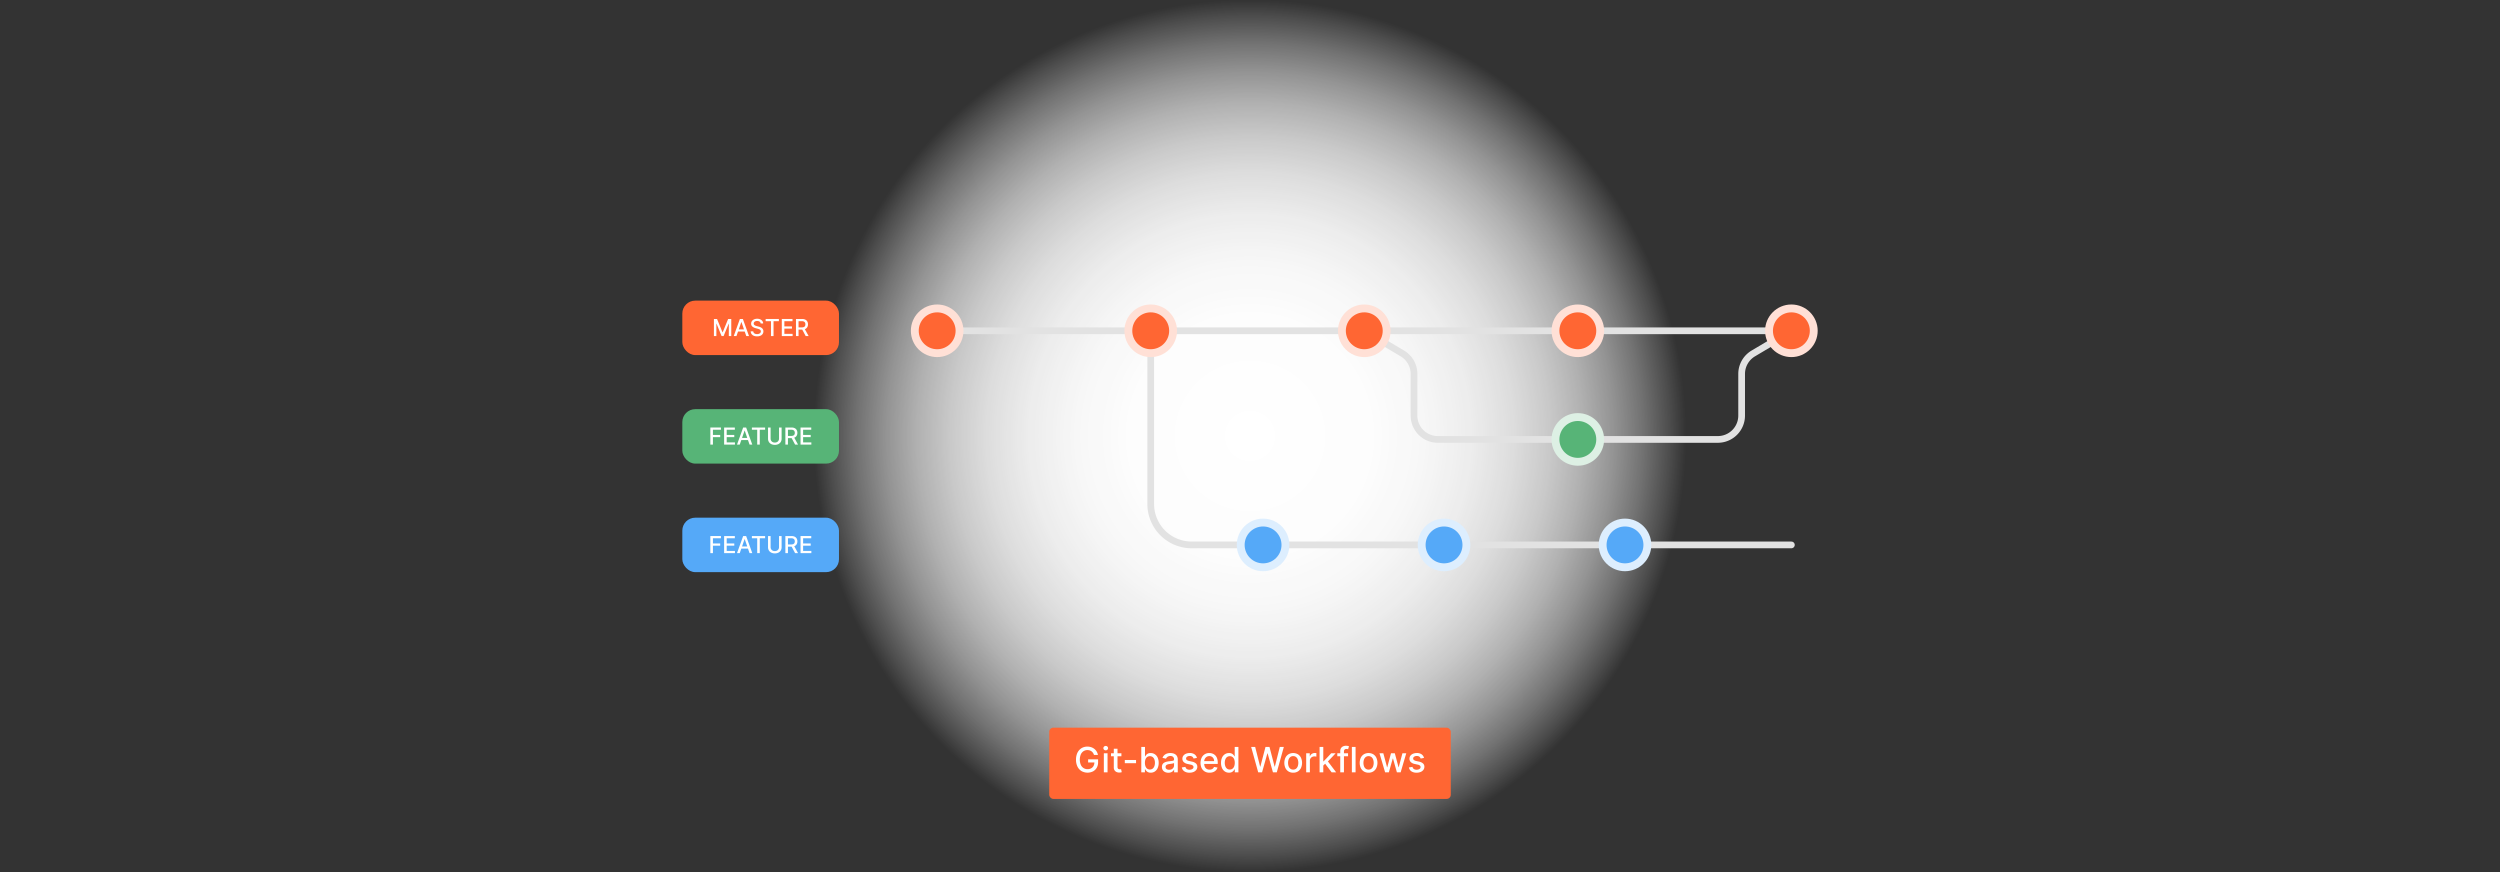 <svg id="Layer_1" data-name="Layer 1" xmlns="http://www.w3.org/2000/svg" xmlns:xlink="http://www.w3.org/1999/xlink" viewBox="0 0 860 300"><rect x="0" y="0" width="860" height="300" fill="#333333" stroke="none"/><defs><clipPath id="clip-path"><rect x="55" width="750" height="300" fill="none"/></clipPath><clipPath id="clip-path-2"><rect x="55" y="404.425" width="750" height="300" fill="none"/></clipPath><radialGradient id="radial-gradient" cx="430" cy="149.956" r="150.044" gradientUnits="userSpaceOnUse"><stop offset="0" stop-color="#fff"/><stop offset="0.264" stop-color="#fff" stop-opacity="0.991"/><stop offset="0.401" stop-color="#fff" stop-opacity="0.96"/><stop offset="0.509" stop-color="#fff" stop-opacity="0.908"/><stop offset="0.603" stop-color="#fff" stop-opacity="0.833"/><stop offset="0.686" stop-color="#fff" stop-opacity="0.736"/><stop offset="0.763" stop-color="#fff" stop-opacity="0.616"/><stop offset="0.834" stop-color="#fff" stop-opacity="0.473"/><stop offset="0.901" stop-color="#fff" stop-opacity="0.308"/><stop offset="0.962" stop-color="#fff" stop-opacity="0.127"/><stop offset="1" stop-color="#fff" stop-opacity="0"/></radialGradient><clipPath id="clip-path-3"><rect x="55" y="-450.383" width="750" height="300" fill="none"/></clipPath></defs><g opacity="0.25"><g clip-path="url(#clip-path)"><polygon points="-172.149 78.181 501.819 752.149 -172.149 78.181 -172.149 78.181" fill="#ccc"/><polygon points="-150.936 56.968 523.032 730.936 -150.936 56.968 -150.936 56.968" fill="#ccc"/><polygon points="-129.722 35.755 544.245 709.722 -129.722 35.755 -129.722 35.755" fill="#ccc"/><polygon points="-108.509 14.542 565.458 688.509 -108.509 14.542 -108.509 14.542" fill="#ccc"/><polygon points="-87.296 -6.672 586.672 667.296 -87.296 -6.672 -87.296 -6.672" fill="#ccc"/><polygon points="-66.083 -27.885 607.885 646.083 -66.083 -27.885 -66.083 -27.885" fill="#ccc"/><polygon points="-44.87 -49.098 629.098 624.87 -44.87 -49.098 -44.87 -49.098" fill="#ccc"/><polygon points="-23.656 -70.311 650.311 603.656 -23.656 -70.311 -23.656 -70.311" fill="#ccc"/><polygon points="-2.443 -91.524 671.524 582.443 -2.443 -91.524 -2.443 -91.524" fill="#ccc"/><polygon points="18.77 -112.738 692.738 561.23 18.77 -112.738 18.77 -112.738" fill="#ccc"/><polygon points="39.983 -133.951 713.951 540.017 39.983 -133.951 39.983 -133.951" fill="#ccc"/><polygon points="61.196 -155.164 735.164 518.804 61.196 -155.164 61.196 -155.164" fill="#ccc"/><polygon points="82.41 -176.377 756.377 497.59 82.41 -176.377 82.41 -176.377" fill="#ccc"/><polygon points="103.623 -197.59 777.59 476.377 103.623 -197.59 103.623 -197.59" fill="#ccc"/><polygon points="124.836 -218.804 798.804 455.164 124.836 -218.804 124.836 -218.804" fill="#ccc"/><polygon points="146.049 -240.017 820.017 433.951 146.049 -240.017 146.049 -240.017" fill="#ccc"/><polygon points="167.262 -261.23 841.23 412.738 167.262 -261.23 167.262 -261.23" fill="#ccc"/><polygon points="188.476 -282.443 862.443 391.524 188.476 -282.443 188.476 -282.443" fill="#ccc"/><polygon points="209.689 -303.656 883.656 370.311 209.689 -303.656 209.689 -303.656" fill="#ccc"/><polygon points="230.902 -324.87 904.87 349.098 230.902 -324.87 230.902 -324.87" fill="#ccc"/><polygon points="252.115 -346.083 926.083 327.885 252.115 -346.083 252.115 -346.083" fill="#ccc"/><polygon points="273.328 -367.296 947.296 306.672 273.328 -367.296 273.328 -367.296" fill="#ccc"/><polygon points="294.542 -388.509 968.509 285.458 294.542 -388.509 294.542 -388.509" fill="#ccc"/><polygon points="315.755 -409.722 989.722 264.245 315.755 -409.722 315.755 -409.722" fill="#ccc"/><polygon points="336.968 -430.936 1010.936 243.032 336.968 -430.936 336.968 -430.936" fill="#ccc"/><polygon points="358.181 -452.149 1032.149 221.819 358.181 -452.149 358.181 -452.149" fill="#ccc"/><polygon points="1032.149 78.181 358.181 752.149 1032.149 78.181 1032.149 78.181" fill="#ccc"/><polygon points="1010.936 56.968 336.968 730.936 1010.936 56.968 1010.936 56.968" fill="#ccc"/><polygon points="989.722 35.755 315.755 709.722 989.722 35.755 989.722 35.755" fill="#ccc"/><polygon points="968.509 14.542 294.542 688.509 968.509 14.542 968.509 14.542" fill="#ccc"/><polygon points="947.296 -6.672 273.328 667.296 947.296 -6.672 947.296 -6.672" fill="#ccc"/><polygon points="926.083 -27.885 252.115 646.083 926.083 -27.885 926.083 -27.885" fill="#ccc"/><polygon points="904.87 -49.098 230.902 624.87 904.87 -49.098 904.87 -49.098" fill="#ccc"/><polygon points="883.656 -70.311 209.689 603.656 883.656 -70.311 883.656 -70.311" fill="#ccc"/><polygon points="862.443 -91.524 188.476 582.443 862.443 -91.524 862.443 -91.524" fill="#ccc"/><polygon points="841.23 -112.738 167.262 561.23 841.23 -112.738 841.23 -112.738" fill="#ccc"/><polygon points="820.017 -133.951 146.049 540.017 820.017 -133.951 820.017 -133.951" fill="#ccc"/><polygon points="798.804 -155.164 124.836 518.804 798.804 -155.164 798.804 -155.164" fill="#ccc"/><polygon points="777.59 -176.377 103.623 497.59 777.59 -176.377 777.59 -176.377" fill="#ccc"/><polygon points="756.377 -197.59 82.41 476.377 756.377 -197.59 756.377 -197.59" fill="#ccc"/><polygon points="735.164 -218.804 61.196 455.164 735.164 -218.804 735.164 -218.804" fill="#ccc"/><polygon points="713.951 -240.017 39.983 433.951 713.951 -240.017 713.951 -240.017" fill="#ccc"/><polygon points="692.738 -261.23 18.77 412.738 692.738 -261.23 692.738 -261.23" fill="#ccc"/><polygon points="671.524 -282.443 -2.443 391.524 671.524 -282.443 671.524 -282.443" fill="#ccc"/><polygon points="650.311 -303.656 -23.656 370.311 650.311 -303.656 650.311 -303.656" fill="#ccc"/><polygon points="629.098 -324.87 -44.87 349.098 629.098 -324.87 629.098 -324.87" fill="#ccc"/><polygon points="607.885 -346.083 -66.083 327.885 607.885 -346.083 607.885 -346.083" fill="#ccc"/><polygon points="586.672 -367.296 -87.296 306.672 586.672 -367.296 586.672 -367.296" fill="#ccc"/><polygon points="565.458 -388.509 -108.509 285.458 565.458 -388.509 565.458 -388.509" fill="#ccc"/><polygon points="544.245 -409.722 -129.722 264.245 544.245 -409.722 544.245 -409.722" fill="#ccc"/><polygon points="523.032 -430.936 -150.936 243.032 523.032 -430.936 523.032 -430.936" fill="#ccc"/><polygon points="501.819 -452.149 -172.149 221.819 501.819 -452.149 501.819 -452.149" fill="#ccc"/></g></g><g opacity="0.25"><g clip-path="url(#clip-path-2)"><polygon points="18.77 291.688 692.738 965.656 18.77 291.688 18.77 291.688" fill="#ccc"/><polygon points="39.983 270.475 713.951 944.442 39.983 270.475 39.983 270.475" fill="#ccc"/><polygon points="61.196 249.262 735.164 923.229 61.196 249.262 61.196 249.262" fill="#ccc"/><polygon points="82.41 228.048 756.377 902.016 82.41 228.048 82.41 228.048" fill="#ccc"/><polygon points="103.623 206.835 777.59 880.803 103.623 206.835 103.623 206.835" fill="#ccc"/><polygon points="124.836 185.622 798.804 859.59 124.836 185.622 124.836 185.622" fill="#ccc"/><polygon points="146.049 164.409 820.017 838.376 146.049 164.409 146.049 164.409" fill="#ccc"/><polygon points="167.262 143.196 841.23 817.163 167.262 143.196 167.262 143.196" fill="#ccc"/><polygon points="188.476 121.982 862.443 795.95 188.476 121.982 188.476 121.982" fill="#ccc"/><polygon points="209.689 100.769 883.656 774.737 209.689 100.769 209.689 100.769" fill="#ccc"/><polygon points="230.902 79.556 904.87 753.523 230.902 79.556 230.902 79.556" fill="#ccc"/><polygon points="252.115 58.343 926.083 732.31 252.115 58.343 252.115 58.343" fill="#ccc"/><polygon points="273.328 37.13 947.296 711.097 273.328 37.13 273.328 37.13" fill="#ccc"/><polygon points="294.542 15.916 968.509 689.884 294.542 15.916 294.542 15.916" fill="#ccc"/><polygon points="315.755 -5.297 989.722 668.671 315.755 -5.297 315.755 -5.297" fill="#ccc"/><polygon points="336.968 -26.51 1010.936 647.457 336.968 -26.51 336.968 -26.51" fill="#ccc"/><polygon points="358.181 -47.723 1032.149 626.244 358.181 -47.723 358.181 -47.723" fill="#ccc"/><polygon points="841.23 291.688 167.262 965.656 841.23 291.688 841.23 291.688" fill="#ccc"/><polygon points="820.017 270.475 146.049 944.442 820.017 270.475 820.017 270.475" fill="#ccc"/><polygon points="798.804 249.262 124.836 923.229 798.804 249.262 798.804 249.262" fill="#ccc"/><polygon points="777.59 228.048 103.623 902.016 777.59 228.048 777.59 228.048" fill="#ccc"/><polygon points="756.377 206.835 82.41 880.803 756.377 206.835 756.377 206.835" fill="#ccc"/><polygon points="735.164 185.622 61.196 859.59 735.164 185.622 735.164 185.622" fill="#ccc"/><polygon points="713.951 164.409 39.983 838.376 713.951 164.409 713.951 164.409" fill="#ccc"/><polygon points="692.738 143.196 18.77 817.163 692.738 143.196 692.738 143.196" fill="#ccc"/><polygon points="671.524 121.982 -2.443 795.95 671.524 121.982 671.524 121.982" fill="#ccc"/><polygon points="650.311 100.769 -23.656 774.737 650.311 100.769 650.311 100.769" fill="#ccc"/><polygon points="629.098 79.556 -44.87 753.523 629.098 79.556 629.098 79.556" fill="#ccc"/><polygon points="607.885 58.343 -66.083 732.31 607.885 58.343 607.885 58.343" fill="#ccc"/><polygon points="586.672 37.13 -87.296 711.097 586.672 37.13 586.672 37.13" fill="#ccc"/><polygon points="565.458 15.916 -108.509 689.884 565.458 15.916 565.458 15.916" fill="#ccc"/><polygon points="544.245 -5.297 -129.722 668.671 544.245 -5.297 544.245 -5.297" fill="#ccc"/><polygon points="523.032 -26.51 -150.936 647.457 523.032 -26.51 523.032 -26.51" fill="#ccc"/><polygon points="501.819 -47.723 -172.149 626.244 501.819 -47.723 501.819 -47.723" fill="#ccc"/></g></g><circle cx="430" cy="149.956" r="150.044" fill="url(#radial-gradient)"/><g opacity="0.25"><g clip-path="url(#clip-path-3)"><polygon points="-172.149 -372.202 501.819 301.766 -172.149 -372.202 -172.149 -372.202" fill="#ccc"/><polygon points="-150.936 -393.415 523.032 280.553 -150.936 -393.415 -150.936 -393.415" fill="#ccc"/><polygon points="-129.722 -414.628 544.245 259.339 -129.722 -414.628 -129.722 -414.628" fill="#ccc"/><polygon points="-108.509 -435.841 565.458 238.126 -108.509 -435.841 -108.509 -435.841" fill="#ccc"/><polygon points="-87.296 -457.054 586.672 216.913 -87.296 -457.054 -87.296 -457.054" fill="#ccc"/><polygon points="-66.083 -478.268 607.885 195.7 -66.083 -478.268 -66.083 -478.268" fill="#ccc"/><polygon points="-44.87 -499.481 629.098 174.487 -44.87 -499.481 -44.87 -499.481" fill="#ccc"/><polygon points="-23.656 -520.694 650.311 153.273 -23.656 -520.694 -23.656 -520.694" fill="#ccc"/><polygon points="-2.443 -541.907 671.524 132.06 -2.443 -541.907 -2.443 -541.907" fill="#ccc"/><polygon points="18.77 -563.121 692.738 110.847 18.77 -563.121 18.77 -563.121" fill="#ccc"/><polygon points="39.983 -584.334 713.951 89.634 39.983 -584.334 39.983 -584.334" fill="#ccc"/><polygon points="61.196 -605.547 735.164 68.421 61.196 -605.547 61.196 -605.547" fill="#ccc"/><polygon points="82.41 -626.76 756.377 47.207 82.41 -626.76 82.41 -626.76" fill="#ccc"/><polygon points="103.623 -647.973 777.59 25.994 103.623 -647.973 103.623 -647.973" fill="#ccc"/><polygon points="124.836 -669.187 798.804 4.781 124.836 -669.187 124.836 -669.187" fill="#ccc"/><polygon points="1032.149 -372.202 358.181 301.766 1032.149 -372.202 1032.149 -372.202" fill="#ccc"/><polygon points="1010.936 -393.415 336.968 280.553 1010.936 -393.415 1010.936 -393.415" fill="#ccc"/><polygon points="989.722 -414.628 315.755 259.339 989.722 -414.628 989.722 -414.628" fill="#ccc"/><polygon points="968.509 -435.841 294.542 238.126 968.509 -435.841 968.509 -435.841" fill="#ccc"/><polygon points="947.296 -457.054 273.328 216.913 947.296 -457.054 947.296 -457.054" fill="#ccc"/><polygon points="926.083 -478.268 252.115 195.7 926.083 -478.268 926.083 -478.268" fill="#ccc"/><polygon points="904.87 -499.481 230.902 174.487 904.87 -499.481 904.87 -499.481" fill="#ccc"/><polygon points="883.656 -520.694 209.689 153.273 883.656 -520.694 883.656 -520.694" fill="#ccc"/><polygon points="862.443 -541.907 188.476 132.06 862.443 -541.907 862.443 -541.907" fill="#ccc"/><polygon points="841.23 -563.121 167.262 110.847 841.23 -563.121 841.23 -563.121" fill="#ccc"/><polygon points="820.017 -584.334 146.049 89.634 820.017 -584.334 820.017 -584.334" fill="#ccc"/><polygon points="798.804 -605.547 124.836 68.421 798.804 -605.547 798.804 -605.547" fill="#ccc"/><polygon points="777.59 -626.76 103.623 47.207 777.59 -626.76 777.59 -626.76" fill="#ccc"/><polygon points="756.377 -647.973 82.41 25.994 756.377 -647.973 756.377 -647.973" fill="#ccc"/><polygon points="735.164 -669.187 61.196 4.781 735.164 -669.187 735.164 -669.187" fill="#ccc"/></g></g><rect x="360.934" y="250.327" width="138.132" height="24.498" rx="1.413" fill="#f63"/><path d="M376.335,259.706a2.76,2.76,0,0,0-.331-.697,2.211,2.211,0,0,0-.492-.528,2.081,2.081,0,0,0-.65-.335,2.644,2.644,0,0,0-.799-.115,2.412,2.412,0,0,0-1.33.379,2.578,2.578,0,0,0-.936,1.11,4.835,4.835,0,0,0,.003,3.582,2.565,2.565,0,0,0,.946,1.112,2.512,2.512,0,0,0,1.368.379,2.551,2.551,0,0,0,1.242-.29,2.037,2.037,0,0,0,.822-.82,2.554,2.554,0,0,0,.292-1.251l.341.064h-2.497V261.21h3.43v.993a3.748,3.748,0,0,1-.466,1.907,3.205,3.205,0,0,1-1.287,1.246,4.231,4.231,0,0,1-3.955-.106,3.684,3.684,0,0,1-1.391-1.549,5.302,5.302,0,0,1-.498-2.384,5.672,5.672,0,0,1,.29-1.875,4.081,4.081,0,0,1,.816-1.413,3.567,3.567,0,0,1,1.24-.891,3.889,3.889,0,0,1,1.562-.309,4.057,4.057,0,0,1,1.319.209,3.586,3.586,0,0,1,1.091.592,3.352,3.352,0,0,1,1.221,2.075Z" fill="#fff"/><path d="M380.366,258.121a.797.797,0,0,1-.569-.224.728.728,0,0,1,0-1.074.835.835,0,0,1,1.138,0,.728.728,0,0,1,0,1.074A.798.798,0,0,1,380.366,258.121Zm-.643,7.555v-6.545h1.274v6.545Z" fill="#fff"/><path d="M385.765,259.131v1.022H382.19v-1.022Zm-2.617-1.568h1.274v6.192a1.109,1.109,0,0,0,.11.556.564.564,0,0,0,.288.251,1.092,1.092,0,0,0,.385.066,1.452,1.452,0,0,0,.269-.021c.077-.014.136-.025.179-.034l.23,1.052a2.218,2.218,0,0,1-.316.087,2.626,2.626,0,0,1-.511.049,2.248,2.248,0,0,1-.938-.179,1.607,1.607,0,0,1-.703-.58,1.701,1.701,0,0,1-.269-.984Z" fill="#fff"/><path d="M390.802,261.436v1.104h-3.869v-1.104Z" fill="#fff"/><path d="M392.604,265.676v-8.727h1.274v3.243h.077a3.575,3.575,0,0,1,.32-.473,1.827,1.827,0,0,1,.58-.471,2.045,2.045,0,0,1,.98-.203,2.555,2.555,0,0,1,1.415.401,2.702,2.702,0,0,1,.978,1.155,4.225,4.225,0,0,1,.356,1.815,4.272,4.272,0,0,1-.353,1.817,2.741,2.741,0,0,1-.972,1.163,2.506,2.506,0,0,1-1.411.407,2.072,2.072,0,0,1-.974-.2,1.85,1.85,0,0,1-.59-.469,3.548,3.548,0,0,1-.328-.478h-.106v1.019Zm1.248-3.273a3.351,3.351,0,0,0,.2,1.21,1.82,1.82,0,0,0,.58.812,1.637,1.637,0,0,0,1.883-.013,1.876,1.876,0,0,0,.582-.829,3.323,3.323,0,0,0,.198-1.181,3.285,3.285,0,0,0-.194-1.163,1.801,1.801,0,0,0-.58-.814,1.685,1.685,0,0,0-1.896-.013,1.748,1.748,0,0,0-.578.797A3.322,3.322,0,0,0,393.853,262.403Z" fill="#fff"/><path d="M401.916,265.821a2.654,2.654,0,0,1-1.125-.232,1.865,1.865,0,0,1-.794-.675,1.931,1.931,0,0,1-.292-1.087,1.759,1.759,0,0,1,.213-.912,1.573,1.573,0,0,1,.575-.567,3.019,3.019,0,0,1,.81-.316,8.008,8.008,0,0,1,.912-.162q.588-.068.955-.113a1.38,1.38,0,0,0,.533-.147.36.36,0,0,0,.166-.333v-.03a1.155,1.155,0,0,0-.313-.865,1.28,1.28,0,0,0-.931-.307,1.622,1.622,0,0,0-1.012.284,1.538,1.538,0,0,0-.509.628l-1.197-.273a2.308,2.308,0,0,1,.625-.965,2.543,2.543,0,0,1,.948-.537,3.75,3.75,0,0,1,1.129-.169,4.11,4.11,0,0,1,.833.092,2.485,2.485,0,0,1,.827.335,1.85,1.85,0,0,1,.633.692,2.406,2.406,0,0,1,.248,1.165v4.347h-1.245v-.895H403.85a1.798,1.798,0,0,1-.371.486,1.966,1.966,0,0,1-.635.397A2.467,2.467,0,0,1,401.916,265.821Zm.277-1.023a1.843,1.843,0,0,0,.905-.208,1.472,1.472,0,0,0,.575-.548,1.411,1.411,0,0,0,.198-.727v-.844a.649.649,0,0,1-.262.126,3.623,3.623,0,0,1-.441.098c-.165.027-.325.051-.481.073s-.287.039-.392.053a3.104,3.104,0,0,0-.675.158,1.155,1.155,0,0,0-.486.317.799.799,0,0,0-.181.547.81.81,0,0,0,.35.714A1.535,1.535,0,0,0,402.193,264.798Z" fill="#fff"/><path d="M411.746,260.729l-1.155.205a1.38,1.38,0,0,0-.228-.422,1.153,1.153,0,0,0-.419-.328,1.51,1.51,0,0,0-.661-.128,1.596,1.596,0,0,0-.903.241.72.72,0,0,0-.362.62.652.652,0,0,0,.243.528,1.975,1.975,0,0,0,.784.328l1.04.239a2.79,2.79,0,0,1,1.346.643,1.513,1.513,0,0,1,.443,1.129,1.714,1.714,0,0,1-.339,1.046,2.244,2.244,0,0,1-.941.718,3.502,3.502,0,0,1-1.396.26,3.134,3.134,0,0,1-1.794-.471,1.974,1.974,0,0,1-.852-1.34l1.231-.188a1.169,1.169,0,0,0,.473.727,1.618,1.618,0,0,0,.933.245,1.72,1.72,0,0,0,1.001-.262.767.767,0,0,0,.375-.642.672.672,0,0,0-.228-.516,1.528,1.528,0,0,0-.697-.315l-1.108-.243a2.645,2.645,0,0,1-1.353-.665,1.602,1.602,0,0,1-.437-1.155,1.65,1.65,0,0,1,.324-1.014,2.139,2.139,0,0,1,.894-.68,3.297,3.297,0,0,1,1.309-.245,2.721,2.721,0,0,1,1.67.459A2.147,2.147,0,0,1,411.746,260.729Z" fill="#fff"/><path d="M416.093,265.808a3.191,3.191,0,0,1-1.664-.415,2.772,2.772,0,0,1-1.074-1.172,4.362,4.362,0,0,1,0-3.548,2.823,2.823,0,0,1,2.648-1.628,3.212,3.212,0,0,1,1.074.184,2.608,2.608,0,0,1,.933.575,2.71,2.71,0,0,1,.652,1.016,4.255,4.255,0,0,1,.239,1.515v.452h-5.203v-.955h3.954a1.895,1.895,0,0,0-.204-.893,1.552,1.552,0,0,0-.573-.616,1.615,1.615,0,0,0-.863-.226,1.663,1.663,0,0,0-.935.262,1.772,1.772,0,0,0-.614.682,1.969,1.969,0,0,0-.215.91v.746a2.455,2.455,0,0,0,.232,1.116,1.638,1.638,0,0,0,.65.701,1.919,1.919,0,0,0,.976.241,1.987,1.987,0,0,0,.661-.104,1.4,1.4,0,0,0,.516-.313,1.371,1.371,0,0,0,.332-.516l1.206.217a2.18,2.18,0,0,1-.518.931,2.504,2.504,0,0,1-.933.618A3.474,3.474,0,0,1,416.093,265.808Z" fill="#fff"/><path d="M422.77,265.804a2.516,2.516,0,0,1-1.413-.407,2.721,2.721,0,0,1-.972-1.163,4.287,4.287,0,0,1-.351-1.817,4.225,4.225,0,0,1,.356-1.815,2.705,2.705,0,0,1,.978-1.155,2.547,2.547,0,0,1,1.411-.401,2.057,2.057,0,0,1,.982.203,1.799,1.799,0,0,1,.58.471,4.127,4.127,0,0,1,.322.473h.077v-3.243h1.274v8.727h-1.245v-1.019h-.106a3.456,3.456,0,0,1-.33.478,1.881,1.881,0,0,1-.59.469A2.059,2.059,0,0,1,422.77,265.804Zm.281-1.087a1.488,1.488,0,0,0,.931-.291,1.797,1.797,0,0,0,.58-.812,3.385,3.385,0,0,0,.198-1.21,3.333,3.333,0,0,0-.196-1.193,1.756,1.756,0,0,0-.576-.797,1.685,1.685,0,0,0-1.896.013,1.808,1.808,0,0,0-.578.814,3.282,3.282,0,0,0-.194,1.163,3.346,3.346,0,0,0,.196,1.181,1.849,1.849,0,0,0,.582.829A1.487,1.487,0,0,0,423.051,264.717Z" fill="#fff"/><path d="M432.818,265.676l-2.421-8.727h1.385l1.7,6.758h.081l1.768-6.758h1.372l1.768,6.763h.081l1.696-6.763H441.64l-2.425,8.727H437.89l-1.837-6.537h-.067l-1.837,6.537Z" fill="#fff"/><path d="M444.857,265.808a3.003,3.003,0,0,1-1.606-.422,2.836,2.836,0,0,1-1.065-1.181,4.346,4.346,0,0,1,0-3.554,2.83,2.83,0,0,1,1.065-1.185,3.269,3.269,0,0,1,3.213,0,2.842,2.842,0,0,1,1.065,1.185,4.356,4.356,0,0,1,0,3.554,2.848,2.848,0,0,1-1.065,1.181A3.008,3.008,0,0,1,444.857,265.808Zm.004-1.07a1.524,1.524,0,0,0,.988-.315,1.862,1.862,0,0,0,.582-.839,3.607,3.607,0,0,0,0-2.308,1.892,1.892,0,0,0-.582-.846,1.51,1.51,0,0,0-.988-.32,1.528,1.528,0,0,0-.995.32,1.888,1.888,0,0,0-.584.846,3.609,3.609,0,0,0,0,2.308,1.858,1.858,0,0,0,.584.839A1.542,1.542,0,0,0,444.861,264.739Z" fill="#fff"/><path d="M449.327,265.676v-6.545h1.232v1.04h.068a1.588,1.588,0,0,1,.633-.833,1.804,1.804,0,0,1,1.029-.305c.079,0,.174.003.283.009s.195.013.258.021v1.219a2.545,2.545,0,0,0-.274-.049,2.761,2.761,0,0,0-.392-.028,1.667,1.667,0,0,0-.804.19,1.441,1.441,0,0,0-.556.524,1.425,1.425,0,0,0-.204.761v3.997Z" fill="#fff"/><path d="M453.938,265.676v-8.727h1.274v8.727Zm1.172-2.22-.008-1.555h.222l2.607-2.77h1.525l-2.975,3.153h-.2Zm2.962,2.22-2.344-3.111.878-.891,3.03,4.002Z" fill="#fff"/><path d="M463.731,259.131v1.022h-3.698v-1.022Zm-2.685,6.545v-7.304a1.818,1.818,0,0,1,.269-1.02,1.666,1.666,0,0,1,.712-.609,2.291,2.291,0,0,1,.963-.202,3.022,3.022,0,0,1,.656.061,3.135,3.135,0,0,1,.404.113l-.298,1.031c-.06-.017-.137-.038-.231-.062a1.395,1.395,0,0,0-.341-.036.832.832,0,0,0-.662.23.987.987,0,0,0-.198.665v7.133Z" fill="#fff"/><path d="M466.317,256.949v8.727H465.043v-8.727Z" fill="#fff"/><path d="M470.787,265.808a3.005,3.005,0,0,1-1.606-.422,2.849,2.849,0,0,1-1.065-1.181,4.356,4.356,0,0,1,0-3.554,2.842,2.842,0,0,1,1.065-1.185,3.269,3.269,0,0,1,3.213,0,2.835,2.835,0,0,1,1.065,1.185,4.356,4.356,0,0,1,0,3.554,2.842,2.842,0,0,1-1.065,1.181A3.006,3.006,0,0,1,470.787,265.808Zm.004-1.07a1.527,1.527,0,0,0,.989-.315,1.86,1.86,0,0,0,.581-.839,3.589,3.589,0,0,0,0-2.308,1.89,1.89,0,0,0-.581-.846,1.698,1.698,0,0,0-1.983,0,1.873,1.873,0,0,0-.584.846,3.607,3.607,0,0,0,0,2.308,1.843,1.843,0,0,0,.584.839A1.539,1.539,0,0,0,470.791,264.739Z" fill="#fff"/><path d="M476.476,265.676l-1.926-6.545h1.316l1.283,4.807h.064l1.287-4.807h1.317l1.278,4.786h.064l1.274-4.786H483.75l-1.922,6.545h-1.3l-1.329-4.726h-.099l-1.329,4.726Z" fill="#fff"/><path d="M489.861,260.729l-1.155.205a1.381,1.381,0,0,0-.228-.422,1.155,1.155,0,0,0-.42-.328,1.509,1.509,0,0,0-.66-.128,1.595,1.595,0,0,0-.903.241.719.719,0,0,0-.362.62.653.653,0,0,0,.242.528,1.978,1.978,0,0,0,.784.328l1.04.239a2.791,2.791,0,0,1,1.347.643,1.515,1.515,0,0,1,.443,1.129,1.717,1.717,0,0,1-.339,1.046,2.246,2.246,0,0,1-.941.718,3.502,3.502,0,0,1-1.397.26,3.135,3.135,0,0,1-1.794-.471,1.972,1.972,0,0,1-.852-1.34l1.231-.188a1.168,1.168,0,0,0,.473.727,1.62,1.62,0,0,0,.934.245,1.72,1.72,0,0,0,1.001-.262.767.767,0,0,0,.375-.642.673.673,0,0,0-.228-.516,1.531,1.531,0,0,0-.697-.315l-1.107-.243a2.645,2.645,0,0,1-1.353-.665,1.601,1.601,0,0,1-.436-1.155,1.647,1.647,0,0,1,.324-1.014,2.136,2.136,0,0,1,.894-.68,3.296,3.296,0,0,1,1.309-.245,2.72,2.72,0,0,1,1.67.459A2.15,2.15,0,0,1,489.861,260.729Z" fill="#fff"/><line x1="322.386" y1="113.792" x2="616.235" y2="113.792" fill="none" stroke="#e2e2e2" stroke-miterlimit="10" stroke-width="2.311"/><line x1="434.497" y1="187.451" x2="616.235" y2="187.451" fill="none" stroke="#e2e2e2" stroke-linecap="round" stroke-miterlimit="10" stroke-width="2.311"/><circle cx="322.386" cy="113.792" r="9.048" fill="#ffe0d6"/><circle cx="322.386" cy="113.792" r="6.343" fill="#f63"/><circle cx="542.773" cy="113.792" r="9.048" fill="#ffe0d6"/><circle cx="542.773" cy="113.792" r="6.343" fill="#f63"/><circle cx="559" cy="187.451" r="9.048" fill="#ddeefe"/><circle cx="559" cy="187.451" r="6.343" fill="#55a9f8"/><circle cx="496.748" cy="187.451" r="9.048" fill="#ddeefe"/><circle cx="496.748" cy="187.451" r="6.343" fill="#55a9f8"/><path d="M469.311,113.792l13.106,7.796a8.195,8.195,0,0,1,4.006,7.043v14.336a8.195,8.195,0,0,0,8.195,8.195h48.156" fill="none" stroke="#e2e2e2" stroke-miterlimit="10" stroke-width="2.311"/><path d="M616.235,113.792l-13.106,7.796a8.195,8.195,0,0,0-4.006,7.043v14.336a8.195,8.195,0,0,1-8.195,8.195H542.773" fill="none" stroke="#e2e2e2" stroke-miterlimit="10" stroke-width="2.311"/><circle cx="542.773" cy="151.162" r="9.048" fill="#ddf0e4"/><circle cx="542.773" cy="151.162" r="6.343" fill="#57b477"/><circle cx="469.311" cy="113.792" r="9.048" fill="#ffe0d6"/><circle cx="469.311" cy="113.792" r="6.343" fill="#f63"/><circle cx="616.235" cy="113.792" r="9.048" fill="#ffe0d6"/><circle cx="616.235" cy="113.792" r="6.343" fill="#f63"/><path d="M395.848,113.792V173.363a14.088,14.088,0,0,0,14.088,14.088h24.561" fill="none" stroke="#e2e2e2" stroke-miterlimit="10" stroke-width="2.311"/><circle cx="434.497" cy="187.451" r="9.048" fill="#ddeefe"/><circle cx="434.497" cy="187.451" r="6.343" fill="#55a9f8"/><circle cx="395.848" cy="113.792" r="9.048" fill="#ffe0d6"/><circle cx="395.848" cy="113.792" r="6.343" fill="#f63"/><rect x="234.717" y="103.415" width="53.892" height="18.734" rx="4.453" fill="#f63"/><path d="M245.589,109.728h1.077l1.873,4.573h.069l1.873-4.573h1.077v5.883h-.845v-4.257h-.054l-1.735,4.248h-.701l-1.735-4.251h-.055v4.26h-.844Z" fill="#fff"/><path d="M253.347,115.611h-.942l2.117-5.883h1.025l2.117,5.883h-.942l-1.664-4.814h-.046Zm.158-2.304h3.056v.747h-3.056Z" fill="#fff"/><path d="M261.674,111.274a.844.844,0,0,0-.379-.633,1.463,1.463,0,0,0-.839-.226,1.579,1.579,0,0,0-.626.114.967.967,0,0,0-.409.31.733.733,0,0,0-.145.447.65.65,0,0,0,.099.362.839.839,0,0,0,.262.254,1.801,1.801,0,0,0,.349.17,3.712,3.712,0,0,0,.359.11l.574.149a4.428,4.428,0,0,1,.578.186,2.306,2.306,0,0,1,.548.311,1.496,1.496,0,0,1,.41.476,1.395,1.395,0,0,1,.156.681,1.568,1.568,0,0,1-.257.888,1.733,1.733,0,0,1-.744.612,2.798,2.798,0,0,1-1.176.224,2.855,2.855,0,0,1-1.143-.209,1.758,1.758,0,0,1-.755-.596,1.715,1.715,0,0,1-.302-.918h.891a.899.899,0,0,0,.208.53,1.089,1.089,0,0,0,.468.313,1.858,1.858,0,0,0,.628.102,1.782,1.782,0,0,0,.67-.119,1.107,1.107,0,0,0,.464-.334.781.781,0,0,0,.169-.501.622.622,0,0,0-.148-.428,1.127,1.127,0,0,0-.399-.276,4.012,4.012,0,0,0-.567-.192l-.695-.19a2.692,2.692,0,0,1-1.119-.566,1.268,1.268,0,0,1-.412-.988,1.469,1.469,0,0,1,.275-.888,1.822,1.822,0,0,1,.747-.59,2.574,2.574,0,0,1,1.063-.211,2.513,2.513,0,0,1,1.055.21,1.782,1.782,0,0,1,.723.576,1.463,1.463,0,0,1,.276.84Z" fill="#fff"/><path d="M263.38,110.493v-.764h4.553v.764h-1.835v5.119h-.885v-5.119Z" fill="#fff"/><path d="M268.935,115.611v-5.883h3.688v.764h-2.801v1.792h2.608v.761h-2.608v1.801h2.835v.764Z" fill="#fff"/><path d="M273.813,115.611v-5.883H275.91a2.445,2.445,0,0,1,1.136.236,1.564,1.564,0,0,1,.676.65,1.986,1.986,0,0,1,.224.958,1.935,1.935,0,0,1-.226.949,1.536,1.536,0,0,1-.678.636,2.525,2.525,0,0,1-1.136.227h-1.588v-.764h1.508a1.705,1.705,0,0,0,.703-.123.817.817,0,0,0,.398-.359,1.181,1.181,0,0,0,.126-.566,1.233,1.233,0,0,0-.127-.578.854.854,0,0,0-.399-.375,1.645,1.645,0,0,0-.711-.131H274.7v5.122Zm2.904-2.654,1.454,2.654h-1.011l-1.425-2.654Z" fill="#fff"/><rect x="234.717" y="178.083" width="53.892" height="18.734" rx="4.453" fill="#55a9f8"/><path d="M244.358,190.28v-5.883h3.648v.764h-2.761v1.792h2.499v.761h-2.499V190.28Z" fill="#fff"/><path d="M249.098,190.28v-5.883h3.688v.764h-2.801v1.792h2.608v.761h-2.608v1.801H252.82v.764Z" fill="#fff"/><path d="M254.472,190.28H253.53l2.117-5.883h1.025l2.117,5.883h-.942l-1.664-4.814h-.046Zm.158-2.304h3.056v.747H254.63Z" fill="#fff"/><path d="M258.646,185.161v-.764h4.553v.764h-1.835V190.28h-.885V185.161Z" fill="#fff"/><path d="M267.984,184.397h.891v3.869a2.058,2.058,0,0,1-.29,1.093,2.019,2.019,0,0,1-.816.747,2.926,2.926,0,0,1-2.462,0,2.017,2.017,0,0,1-.815-.747,2.058,2.058,0,0,1-.29-1.093v-3.869h.887v3.797a1.409,1.409,0,0,0,.177.709,1.248,1.248,0,0,0,.501.487,1.588,1.588,0,0,0,.769.177,1.606,1.606,0,0,0,.774-.177,1.228,1.228,0,0,0,.5-.487,1.427,1.427,0,0,0,.174-.709Z" fill="#fff"/><path d="M270.167,190.28v-5.883h2.097a2.445,2.445,0,0,1,1.136.236,1.565,1.565,0,0,1,.676.65,1.986,1.986,0,0,1,.224.958,1.935,1.935,0,0,1-.226.949,1.537,1.537,0,0,1-.678.636,2.525,2.525,0,0,1-1.136.227h-1.588v-.764H272.18a1.703,1.703,0,0,0,.703-.124.817.817,0,0,0,.398-.359,1.181,1.181,0,0,0,.126-.566,1.233,1.233,0,0,0-.127-.578.853.853,0,0,0-.399-.374,1.645,1.645,0,0,0-.711-.131h-1.115V190.28Zm2.904-2.654,1.454,2.654h-1.011l-1.425-2.654Z" fill="#fff"/><path d="M275.383,190.28v-5.883h3.688v.764h-2.801v1.792h2.608v.761h-2.608v1.801h2.836v.764Z" fill="#fff"/><rect x="234.717" y="140.749" width="53.892" height="18.734" rx="4.453" fill="#57b477"/><path d="M244.358,152.946v-5.883h3.648v.764h-2.761V149.62h2.499v.761h-2.499v2.565Z" fill="#fff"/><path d="M249.098,152.946v-5.883h3.688v.764h-2.801V149.62h2.608v.761h-2.608v1.801H252.82v.764Z" fill="#fff"/><path d="M254.472,152.946H253.53l2.117-5.883h1.025l2.117,5.883h-.942l-1.664-4.814h-.046Zm.158-2.304h3.056v.747H254.63Z" fill="#fff"/><path d="M258.646,147.827v-.764h4.553v.764h-1.835v5.119h-.885V147.827Z" fill="#fff"/><path d="M267.984,147.063h.891v3.869a2.058,2.058,0,0,1-.29,1.093,2.018,2.018,0,0,1-.816.747,2.926,2.926,0,0,1-2.462,0,2.016,2.016,0,0,1-.815-.747,2.058,2.058,0,0,1-.29-1.093v-3.869h.887V150.86a1.41,1.41,0,0,0,.177.71,1.248,1.248,0,0,0,.501.487,1.587,1.587,0,0,0,.769.177,1.605,1.605,0,0,0,.774-.177,1.228,1.228,0,0,0,.5-.487,1.428,1.428,0,0,0,.174-.71Z" fill="#fff"/><path d="M270.167,152.946v-5.883h2.097a2.444,2.444,0,0,1,1.136.236,1.564,1.564,0,0,1,.676.65,1.986,1.986,0,0,1,.224.958,1.935,1.935,0,0,1-.226.949,1.537,1.537,0,0,1-.678.636,2.525,2.525,0,0,1-1.136.227h-1.588v-.764H272.18a1.705,1.705,0,0,0,.703-.123.817.817,0,0,0,.398-.359,1.181,1.181,0,0,0,.126-.566,1.234,1.234,0,0,0-.127-.578.853.853,0,0,0-.399-.374,1.645,1.645,0,0,0-.711-.131h-1.115v5.122Zm2.904-2.654,1.454,2.654h-1.011l-1.425-2.654Z" fill="#fff"/><path d="M275.383,152.946v-5.883h3.688v.764h-2.801V149.62h2.608v.761h-2.608v1.801h2.836v.764Z" fill="#fff"/></svg>